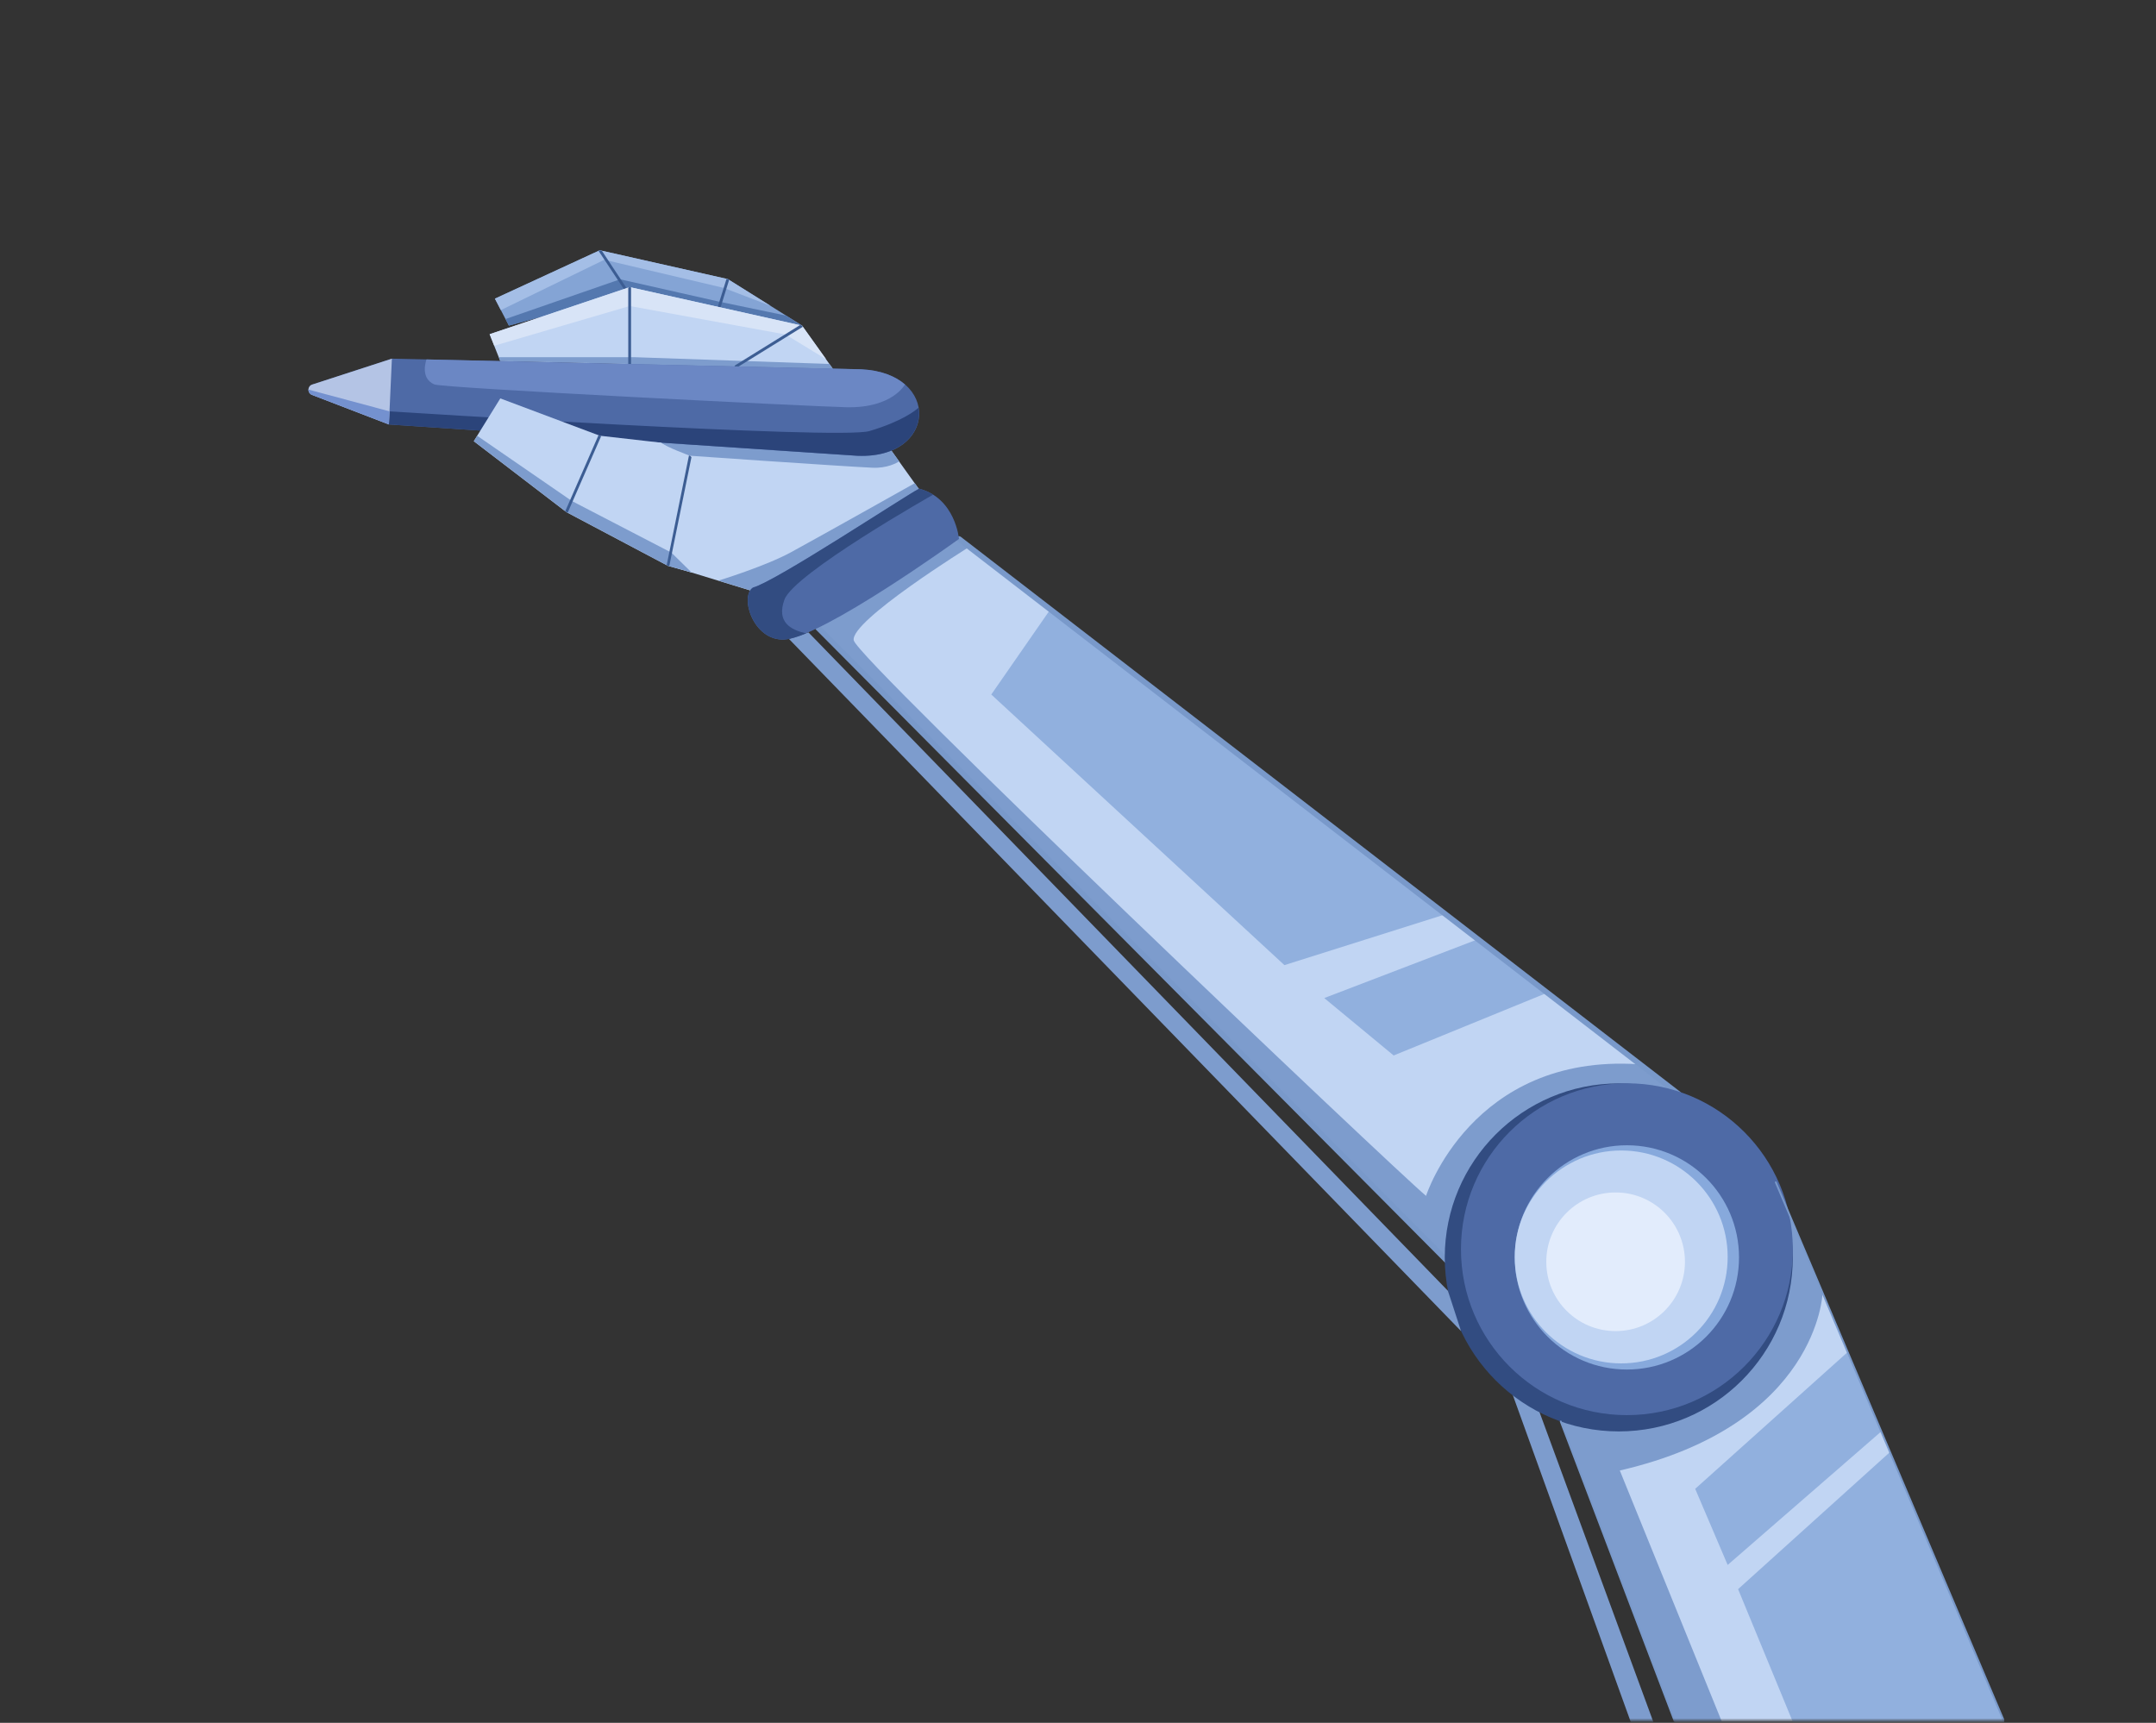<?xml version="1.0" encoding="UTF-8"?> <svg xmlns="http://www.w3.org/2000/svg" width="692" height="553" viewBox="0 0 692 553" fill="none"><rect x="0" y="0" width="692" height="553" fill="#333333" stroke="none"/><mask id="mask0_1079_3" style="mask-type:alpha" maskUnits="userSpaceOnUse" x="0" y="0" width="692" height="553"><path d="M0.557 30.62C0.557 14.052 13.988 0.62 30.557 0.62L661.99 0.62C678.559 0.62 691.99 14.052 691.99 30.62V522.329C691.99 538.897 678.559 552.329 661.99 552.329L30.558 552.329C13.99 552.329 0.559 538.897 0.558 522.329L0.557 30.62Z" fill="url(#paint0_linear_1079_3)"></path></mask><g mask="url(#mask0_1079_3)"><path fill-rule="evenodd" clip-rule="evenodd" d="M569.963 379.495L643.291 552.675H537.615L492.453 433.976L569.963 379.495Z" fill="#C1D5F3"></path><path fill-rule="evenodd" clip-rule="evenodd" d="M552.669 552.675H537.615L492.453 433.977L569.784 379.615L584.987 415.07C584.987 415.07 583.553 457.304 519.903 472L552.669 552.675Z" fill="#7D9CCD"></path><path fill-rule="evenodd" clip-rule="evenodd" d="M606.611 466.086L643.29 552.675H575.428L557.865 510.082L606.611 466.086ZM603.833 459.455L554.52 502.316L544.096 477.884L593.051 433.977L603.833 459.455Z" fill="#91B0DE"></path><path fill-rule="evenodd" clip-rule="evenodd" d="M488.151 436.993L530.655 552.675H523.397L483.312 441.563L488.151 436.993Z" fill="#7D9CCD"></path><path fill-rule="evenodd" clip-rule="evenodd" d="M201.59 94.039L163.328 104.493L158.848 95.861L192.51 80.329L233.609 89.588L257.415 104.493L201.59 94.039Z" fill="#84A4D5"></path><path fill-rule="evenodd" clip-rule="evenodd" d="M160.759 99.535L158.848 95.861L192.51 80.329L233.609 89.588L247.319 98.161L232.235 92.396L193.973 83.376L160.759 99.535Z" fill="#A4BEE6"></path><path fill-rule="evenodd" clip-rule="evenodd" d="M252.308 101.297L257.446 104.523L201.621 94.069L163.359 104.523L162.254 102.402L199.022 89.648L230.624 96.787L252.308 101.297Z" fill="#5478AF"></path><path fill-rule="evenodd" clip-rule="evenodd" d="M201.141 94.158L192.151 80.568C192.151 80.538 192.121 80.538 192.121 80.508L192.539 80.329L193.167 80.478L201.978 93.8C202.038 93.89 202.067 94.009 202.038 94.129L201.59 94.039L201.141 94.158ZM230.114 99.385C230.114 99.356 230.114 99.356 230.114 99.326L233.191 89.499L233.639 89.588L234.027 89.827L231.01 99.535L230.114 99.385Z" fill="#3C5D93"></path><path fill-rule="evenodd" clip-rule="evenodd" d="M202.097 116.858L160.579 115.902L157.145 107.27L202.097 92.156L257.414 104.522L300.216 164.379L249.977 192.336L214.851 181.584L209.773 141.948L202.097 116.858Z" fill="#C1D5F3"></path><path fill-rule="evenodd" clip-rule="evenodd" d="M158.637 110.975L157.174 107.271L202.126 92.157L257.444 104.523L265.15 115.306L252.127 107.36L202.097 98.221L158.637 110.975Z" fill="#D8E4F7"></path><path fill-rule="evenodd" clip-rule="evenodd" d="M230.592 186.364C230.592 186.364 245.646 181.764 253.89 177.254C263.478 172.026 293.615 155.091 293.615 155.091L299.828 163.783L299.619 164.679L249.977 192.307L230.592 186.364ZM160.102 114.648H203.62L266.226 116.829L288.597 148.102C287.821 148.579 284.774 150.342 280.055 150.133C270.258 149.685 218.704 146.1 218.704 146.1L211.058 141.56L209.415 140.814L202.067 116.829L160.55 115.873L160.102 114.648Z" fill="#7D9CCD"></path><path fill-rule="evenodd" clip-rule="evenodd" d="M201.65 116.859V92.307L202.098 92.157L202.546 92.247V116.859C202.546 117.068 202.427 117.217 202.218 117.277L202.098 116.859H201.65ZM257.684 104.881L236.448 118.024C236.239 118.143 235.97 118.083 235.82 117.874C235.701 117.665 235.761 117.396 235.97 117.247L256.788 104.344L257.416 104.493L257.684 104.881Z" fill="#3C5D93"></path><path fill-rule="evenodd" clip-rule="evenodd" d="M125.783 115.126C125.783 115.126 108.758 120.652 100.246 123.43C99.529 123.668 99.051 124.326 99.021 125.042C98.991 125.789 99.439 126.476 100.156 126.745C108.43 129.941 124.857 136.243 124.857 136.243L275.187 146.309C300.785 147.444 302.039 119.696 276.442 118.561L125.783 115.126Z" fill="#4E6AA6"></path><path fill-rule="evenodd" clip-rule="evenodd" d="M290.45 123.4C290.45 123.4 286.537 131.017 271.722 130.718C260.85 130.479 142.24 124.565 139.433 123.4C134.594 121.369 136.894 115.365 136.894 115.365L276.381 118.531C282.684 118.83 287.373 120.742 290.45 123.4Z" fill="#6B87C4"></path><path fill-rule="evenodd" clip-rule="evenodd" d="M124.827 136.244C124.827 136.244 124.17 132.928 125.007 132.032C125.007 132.032 269.273 141.262 279.04 138.364C289.644 135.228 293.975 131.644 294.811 130.867C296.125 138.573 289.405 146.937 275.127 146.28L124.827 136.244Z" fill="#2B447A"></path><path fill-rule="evenodd" clip-rule="evenodd" d="M125.783 115.126L124.827 136.243C124.827 136.243 108.399 129.911 100.125 126.745C99.438 126.476 98.99 125.789 98.99 125.042C99.02 124.296 99.498 123.639 100.215 123.43C108.728 120.652 125.783 115.126 125.783 115.126Z" fill="#B4C4E5"></path><path fill-rule="evenodd" clip-rule="evenodd" d="M125.006 132.032L124.827 136.244L100.125 126.745C99.438 126.477 98.99 125.79 98.99 125.043L125.006 132.032Z" fill="#7491CF"></path><path fill-rule="evenodd" clip-rule="evenodd" d="M239.644 177.402L221.932 183.735L214.405 181.644L181.788 164.38L152.068 141.62L160.581 127.88L192.511 139.857L212.224 142.097C213.718 143.442 221.573 146.339 221.573 146.339C221.573 146.339 236.538 162.408 239.644 177.402Z" fill="#C1D5F3"></path><path fill-rule="evenodd" clip-rule="evenodd" d="M221.961 183.735L214.434 181.644L181.817 164.38L152.098 141.62L153.173 139.888L183.52 160.796L215.479 177.373L221.961 183.735Z" fill="#7D9CCD"></path><path fill-rule="evenodd" clip-rule="evenodd" d="M181.428 164.081L192.091 139.708L192.509 139.857L192.957 139.917C192.957 139.947 192.927 140.007 192.927 140.037L182.204 164.559V164.589L181.816 164.38L181.428 164.081ZM213.985 181.405L221.123 146.249C221.123 146.219 221.123 146.19 221.153 146.19C221.422 146.279 221.572 146.339 221.572 146.339C221.572 146.339 221.691 146.488 221.93 146.757L214.821 181.704V181.733L214.373 181.614L213.985 181.405Z" fill="#3C5D93"></path><path fill-rule="evenodd" clip-rule="evenodd" d="M307.804 172.982L537.585 350.732L470.082 410.38L262.553 201.537L307.804 172.982Z" fill="#C1D5F3"></path><path fill-rule="evenodd" clip-rule="evenodd" d="M525.786 341.592L537.614 350.732L470.111 410.38L262.582 201.537L307.833 172.982L311.119 175.521C311.119 175.521 272.767 199.327 274.022 205.539C275.276 211.752 447.291 375.165 457.715 383.856C457.685 383.856 472.351 338.217 525.786 341.592Z" fill="#7D9CCD"></path><path fill-rule="evenodd" clip-rule="evenodd" d="M337.103 195.623L463.717 293.533L412.253 309.782L318.166 222.923L337.103 195.623ZM496.304 318.772L447.319 338.784L425.037 320.355L474.111 301.568L496.304 318.772Z" fill="#91B0DE"></path><path fill-rule="evenodd" clip-rule="evenodd" d="M470.738 409.753C471.096 410.111 471.096 410.679 470.738 411.007C470.379 411.366 469.812 411.366 469.483 411.007L261.954 202.164C261.596 201.806 261.596 201.238 261.954 200.91C262.313 200.551 262.88 200.551 263.209 200.91L470.738 409.753ZM307.265 173.699C306.877 173.4 306.787 172.833 307.116 172.445C307.445 172.056 307.982 171.967 308.371 172.295L539.287 350.433C539.675 350.732 539.765 351.299 539.436 351.688C539.107 352.076 538.57 352.166 538.181 351.837L307.265 173.699Z" fill="#7999CA"></path><path d="M519.573 459.455C550.421 459.455 575.428 434.448 575.428 403.6C575.428 372.752 550.421 347.745 519.573 347.745C488.726 347.745 463.719 372.752 463.719 403.6C463.719 434.448 488.726 459.455 519.573 459.455Z" fill="#324C81"></path><path d="M522.174 454.227C551.587 454.227 575.43 430.384 575.43 400.971C575.43 371.558 551.587 347.715 522.174 347.715C492.762 347.715 468.918 371.558 468.918 400.971C468.918 430.384 492.762 454.227 522.174 454.227Z" fill="#4E6AA6"></path><path d="M522.172 439.591C542.049 439.591 558.164 423.477 558.164 403.599C558.164 383.722 542.049 367.607 522.172 367.607C502.294 367.607 486.18 383.722 486.18 403.599C486.18 423.477 502.294 439.591 522.172 439.591Z" fill="#87A9DC"></path><path d="M520.35 437.62C539.221 437.62 554.52 422.322 554.52 403.45C554.52 384.579 539.221 369.28 520.35 369.28C501.478 369.28 486.18 384.579 486.18 403.45C486.18 422.322 501.478 437.62 520.35 437.62Z" fill="#C1D5F3"></path><path d="M518.557 427.256C530.847 427.256 540.809 417.293 540.809 405.003C540.809 392.714 530.847 382.751 518.557 382.751C506.267 382.751 496.305 392.714 496.305 405.003C496.305 417.293 506.267 427.256 518.557 427.256Z" fill="#E2ECFC"></path><path fill-rule="evenodd" clip-rule="evenodd" d="M259.475 202.971L464.734 414.323L468.945 427.256L253.232 205.091L259.475 202.971Z" fill="#7D9CCD"></path><path fill-rule="evenodd" clip-rule="evenodd" d="M241.645 188.604C237.284 191.531 241.824 205.809 251.74 205.271C264.076 204.584 307.804 172.983 307.804 172.983C307.804 172.983 306.669 159.87 294.99 156.854C289.972 159.482 248.933 186.663 241.645 188.604Z" fill="#4E6AA6"></path><path fill-rule="evenodd" clip-rule="evenodd" d="M299.53 158.765C299.53 158.765 254.786 184.064 251.77 192.487C249.141 199.745 253.861 202.194 258.729 203.3C255.921 204.464 253.532 205.181 251.77 205.271C241.853 205.809 237.313 191.531 241.674 188.604C248.962 186.663 290.002 159.482 295.02 156.854C296.722 157.302 298.216 157.959 299.53 158.765Z" fill="#324C81"></path><path fill-rule="evenodd" clip-rule="evenodd" d="M537.286 552.675L500.667 456.378C500.607 456.229 500.697 456.05 500.846 455.99C500.996 455.93 501.175 456.02 501.235 456.169L537.884 552.556C537.884 552.586 537.914 552.616 537.914 552.675H537.286ZM642.962 552.675L569.694 379.615C569.634 379.466 569.694 379.287 569.843 379.227C569.993 379.167 570.172 379.227 570.232 379.376L643.291 551.899V552.675H642.962Z" fill="#7999CA"></path></g><defs><linearGradient id="paint0_linear_1079_3" x1="346.273" y1="0.62" x2="346.273" y2="552.329" gradientUnits="userSpaceOnUse"><stop stop-color="#F15F36"></stop><stop offset="1" stop-color="#E74A22"></stop></linearGradient></defs></svg> 